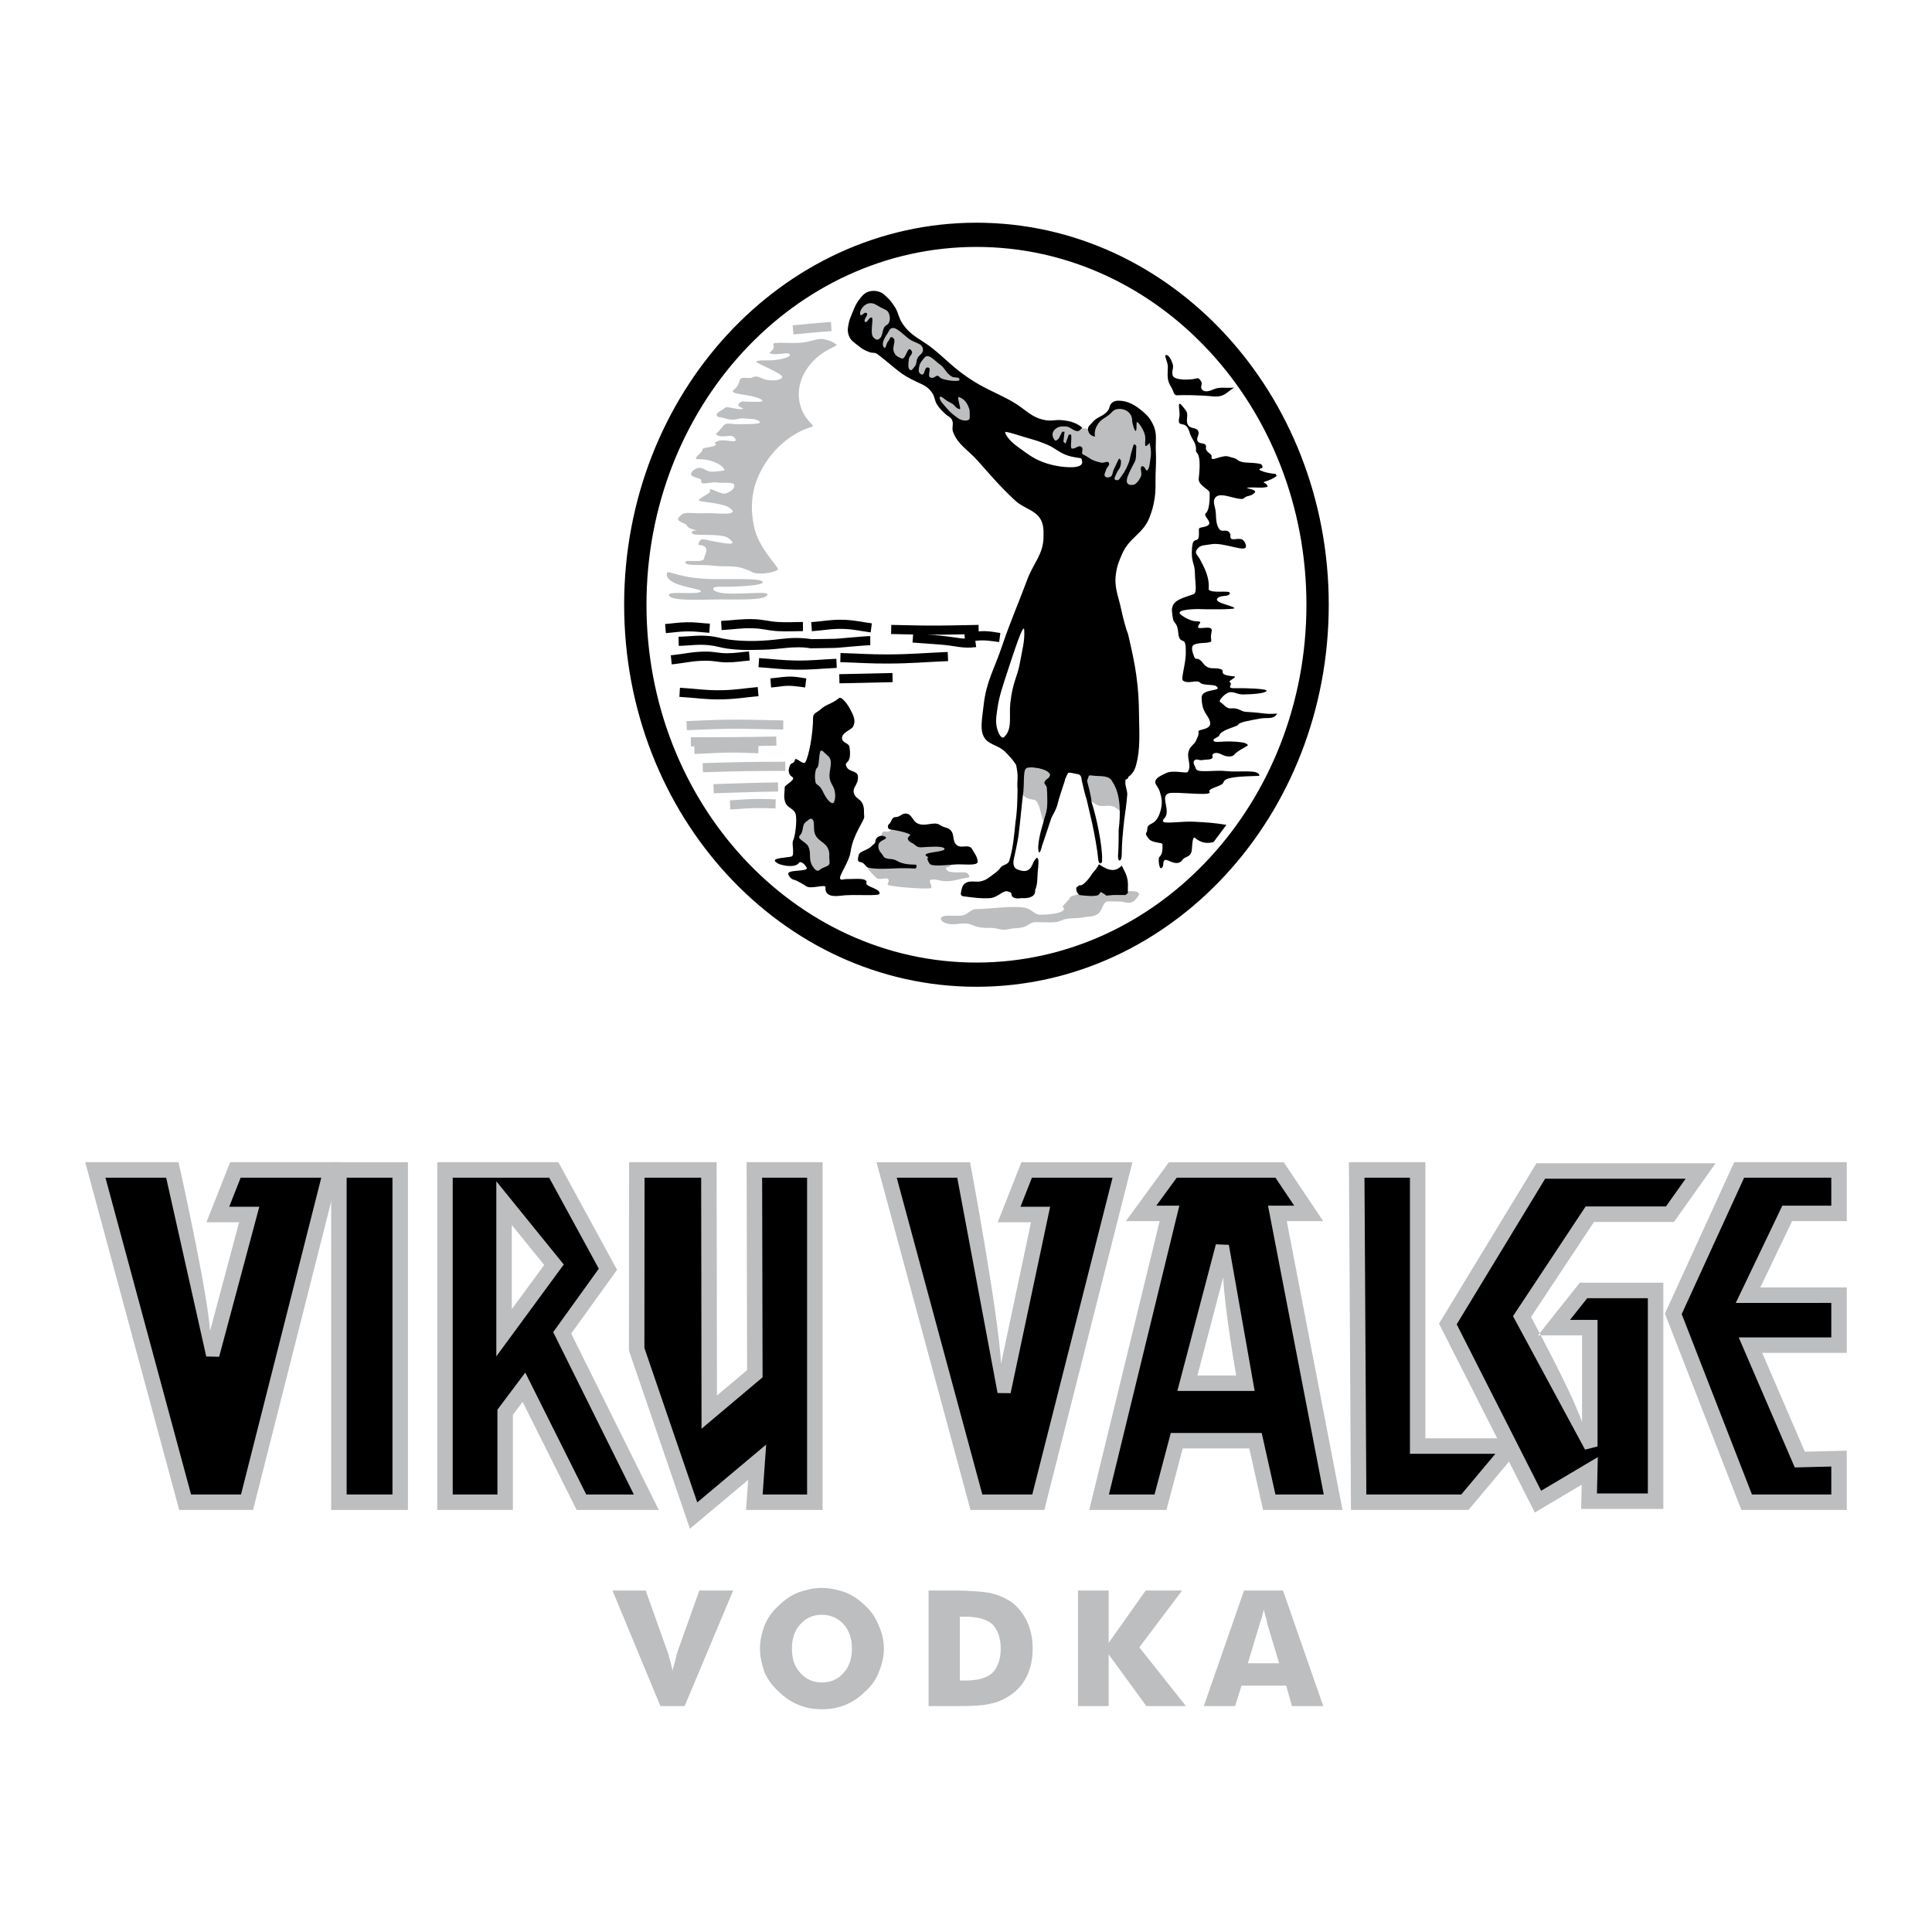 <?xml version="1.0" encoding="utf-8"?>
<!-- Generator: Adobe Illustrator 13.0.0, SVG Export Plug-In . SVG Version: 6.00 Build 14948)  -->
<!DOCTYPE svg PUBLIC "-//W3C//DTD SVG 1.0//EN" "http://www.w3.org/TR/2001/REC-SVG-20010904/DTD/svg10.dtd">
<svg version="1.0" id="Layer_1" xmlns="http://www.w3.org/2000/svg" xmlns:xlink="http://www.w3.org/1999/xlink" x="0px" y="0px"
	 width="192.756px" height="192.756px" viewBox="0 0 192.756 192.756" enable-background="new 0 0 192.756 192.756"
	 xml:space="preserve">
<g>
	<polygon fill-rule="evenodd" clip-rule="evenodd" fill="#FFFFFF" points="0,0 192.756,0 192.756,192.756 0,192.756 0,0 	"/>
	<path fill-rule="evenodd" clip-rule="evenodd" fill="#BCBEC0" d="M65.886,170.216l-4.778-11.531h3.312l2.294,6.435
		c0,0.128,0.063,0.255,0.127,0.51c0.064,0.255,0.191,0.637,0.255,1.083c0.063-0.382,0.191-0.7,0.255-0.955
		c0.064-0.318,0.127-0.51,0.127-0.638l2.294-6.435h3.376l-4.842,11.531H65.886L65.886,170.216z"/>
	<path fill-rule="evenodd" clip-rule="evenodd" fill="#BCBEC0" d="M88.185,164.482c0,0.828-0.191,1.593-0.51,2.356
		c-0.255,0.701-0.701,1.339-1.338,1.912c-0.573,0.573-1.21,1.02-1.975,1.338c-0.765,0.318-1.529,0.446-2.358,0.446
		c-0.828,0-1.593-0.128-2.357-0.446c-0.765-0.318-1.401-0.765-1.976-1.338c-0.636-0.573-1.083-1.211-1.401-1.912
		c-0.255-0.764-0.446-1.528-0.446-2.356s0.191-1.593,0.446-2.294c0.319-0.765,0.765-1.401,1.401-1.975
		c0.574-0.574,1.211-1.02,1.976-1.338c0.764-0.255,1.529-0.446,2.357-0.446c0.829,0,1.593,0.191,2.358,0.446
		c0.764,0.318,1.401,0.764,1.975,1.338c0.637,0.573,1.02,1.21,1.338,1.975C87.994,162.89,88.185,163.654,88.185,164.482
		L88.185,164.482z M82.004,167.858c0.892,0,1.593-0.318,2.167-0.955c0.573-0.638,0.828-1.465,0.828-2.421s-0.255-1.784-0.828-2.421
		c-0.573-0.638-1.338-0.956-2.167-0.956c-0.892,0-1.593,0.318-2.166,0.956c-0.573,0.637-0.828,1.465-0.828,2.421
		c0,1.02,0.255,1.783,0.828,2.421C80.412,167.54,81.113,167.858,82.004,167.858L82.004,167.858z"/>
	<path fill-rule="evenodd" clip-rule="evenodd" fill="#BCBEC0" d="M92.645,170.216v-11.531h2.421c1.784,0,3.059,0.127,3.759,0.255
		c0.765,0.191,1.402,0.445,1.976,0.828c0.765,0.51,1.273,1.211,1.656,1.975c0.382,0.829,0.573,1.721,0.573,2.74
		s-0.191,1.911-0.573,2.739c-0.383,0.765-0.892,1.401-1.656,1.911c-0.573,0.383-1.211,0.701-1.911,0.828
		c-0.701,0.191-1.785,0.255-3.313,0.255h-0.51H92.645L92.645,170.216z M95.766,167.668h0.51c1.274,0,2.166-0.255,2.739-0.765
		c0.51-0.51,0.828-1.338,0.828-2.421s-0.318-1.911-0.828-2.421c-0.573-0.51-1.465-0.765-2.739-0.765h-0.51V167.668L95.766,167.668z"
		/>
	<polygon fill-rule="evenodd" clip-rule="evenodd" fill="#BCBEC0" points="107.553,170.216 107.553,158.685 110.611,158.685 
		110.611,163.909 114.307,158.685 117.938,158.685 113.669,164.354 118.32,170.216 114.37,170.216 110.611,165.056 110.611,170.216 
		107.553,170.216 	"/>
	<path fill-rule="evenodd" clip-rule="evenodd" fill="#BCBEC0" d="M124.5,165.947h3.122l-1.147-3.822
		c-0.063-0.128-0.063-0.319-0.127-0.573c-0.063-0.255-0.191-0.573-0.255-0.956c-0.063,0.255-0.127,0.51-0.191,0.765
		c-0.063,0.255-0.19,0.51-0.254,0.765L124.5,165.947L124.5,165.947z M120.104,170.216l4.014-11.531h3.886l4.015,11.531h-3.122
		l-0.573-2.038h-4.46l-0.638,2.038H120.104L120.104,170.216z"/>
	<path fill-rule="evenodd" clip-rule="evenodd" fill="#BCBEC0" d="M20.954,132.797l2.905-10.853h-3.262l2.364-5.99h11.076
		l-8.79,34.694H17.88l-9.376-34.694h9.309C17.813,115.954,20.729,128.96,20.954,132.797L20.954,132.797z"/>
	<polygon fill-rule="evenodd" clip-rule="evenodd" fill="#BCBEC0" points="33.041,115.954 40.699,115.954 40.699,150.648 
		33.041,150.648 33.041,115.954 	"/>
	<path fill-rule="evenodd" clip-rule="evenodd" fill="#BCBEC0" d="M51.172,150.648h-7.546v-34.694h12.083l5.855,10.736l-4.575,6.36
		l8.739,17.598h-8.195l-5.391-10.783l-0.971,1.295V150.648L51.172,150.648z M54.297,126.208l-3.236-3.993v8.398L54.297,126.208
		L54.297,126.208z"/>
	<polygon fill-rule="evenodd" clip-rule="evenodd" fill="#BCBEC0" points="74.492,115.954 82.067,115.954 82.067,150.648 
		74.433,150.648 74.645,147.646 68.835,152.521 62.748,134.744 62.765,115.954 71.498,115.954 71.531,139.229 74.538,136.698 
		74.492,115.954 	"/>
	<path fill-rule="evenodd" clip-rule="evenodd" fill="#BCBEC0" d="M99.873,136.061l2.992-14.116h-3.322l2.363-5.99h11.076
		l-8.79,34.694h-7.367l-9.376-34.694h9.336C96.785,115.954,99.649,131.247,99.873,136.061L99.873,136.061z"/>
	<polygon fill-rule="evenodd" clip-rule="evenodd" fill="#BCBEC0" points="146.512,150.648 134.786,150.648 134.581,115.954 
		142.215,115.954 142.215,143.501 152.504,143.501 146.512,150.648 	"/>
	<polygon fill-rule="evenodd" clip-rule="evenodd" fill="#BCBEC0" points="173.021,115.954 184.252,115.954 184.252,121.833 
		178.797,121.833 175.627,128.449 184.252,128.449 184.252,134.978 175.818,134.978 180.069,144.838 184.252,144.733 
		184.252,150.648 173.737,150.648 166.108,131.059 173.021,115.954 	"/>
	<path fill-rule="evenodd" clip-rule="evenodd" fill="#BCBEC0" d="M157.842,141.877v-8.648h-4.12h-0.276
		c4.169-5.252,0,0,4.168-5.252h8.338v22.568h-8.202l0.057-2.419l-4.678,2.776l-9.559-18.843l9.72-16h17.875l-4.154,5.853h-7.981
		l-6.278,9.484l0.861,1.622C154.773,135.234,156.981,139.443,157.842,141.877L157.842,141.877z"/>
	<path fill-rule="evenodd" clip-rule="evenodd" fill="#BCBEC0" d="M118,144.511l-1.624,6.138h-7.702l7.024-28.815h-3.373
		l4.298-5.879h11.453l3.94,5.879h-3.635l5.56,28.815h-7.926l-1.372-6.138H118L118,144.511z M122.04,127.438l-2.573,9.792h3.869
		C123.336,137.229,122.181,130.688,122.04,127.438L122.04,127.438z"/>
	<polygon fill-rule="evenodd" clip-rule="evenodd" points="19.062,149.104 24.046,149.104 32.054,117.498 24.011,117.498 
		22.866,120.4 25.87,120.4 21.864,135.364 20.578,135.338 16.578,117.498 10.52,117.498 19.062,149.104 	"/>
	<polygon fill-rule="evenodd" clip-rule="evenodd" points="39.156,117.498 34.585,117.498 34.585,149.104 39.156,149.104 
		39.156,117.498 	"/>
	<path fill-rule="evenodd" clip-rule="evenodd" d="M45.169,149.104h4.459v-8.459l2.778-3.704l6.081,12.163h4.751l-8.046-16.199
		l4.551-6.328l-4.952-9.079h-9.624V149.104L45.169,149.104z M49.518,117.857l6.728,8.304l-6.728,9.162V117.857L49.518,117.857z"/>
	<polygon fill-rule="evenodd" clip-rule="evenodd" points="80.524,117.498 76.039,117.498 76.083,137.415 69.993,142.543 
		69.956,117.498 64.307,117.498 64.292,134.488 69.566,149.894 76.441,144.124 76.089,149.104 80.524,149.104 80.524,117.498 	"/>
	<polygon fill-rule="evenodd" clip-rule="evenodd" points="98.007,149.104 102.991,149.104 110.999,117.498 102.957,117.498 
		101.812,120.4 104.771,120.4 100.828,139 99.528,138.985 95.504,117.498 89.466,117.498 98.007,149.104 	"/>
	<path fill-rule="evenodd" clip-rule="evenodd" d="M115.188,149.104l1.623-6.138h9.068l1.372,6.138h4.82l-5.561-28.815h2.612
		l-1.871-2.791h-9.846l-2.041,2.791h2.298l-7.024,28.815H115.188L115.188,149.104z M117.466,138.772l3.843-14.628l1.294,0.053
		l2.573,14.575H117.466L117.466,138.772z"/>
	<polygon fill-rule="evenodd" clip-rule="evenodd" points="136.32,149.104 145.791,149.104 149.195,145.045 140.671,145.045 
		140.671,117.498 136.134,117.498 136.32,149.104 	"/>
	<polygon fill-rule="evenodd" clip-rule="evenodd" points="182.708,117.498 174.013,117.498 167.784,131.106 174.793,149.104 
		182.708,149.104 182.708,146.316 179.065,146.407 173.473,133.434 182.708,133.434 182.708,129.992 173.177,129.993 
		177.825,120.289 182.708,120.289 182.708,117.498 	"/>
	<polygon fill-rule="evenodd" clip-rule="evenodd" points="166.213,120.368 168.175,117.603 154.157,117.603 145.335,132.127 
		153.758,148.733 159.414,145.376 159.329,149.001 164.407,149.001 164.407,129.52 158.359,129.52 156.641,131.685 159.386,131.685 
		159.386,144.312 158.141,144.628 150.952,131.315 158.199,120.368 166.213,120.368 	"/>
	<path fill-rule="evenodd" clip-rule="evenodd" fill="#FFFFFF" d="M64.19,60.475c0-20.093,15.021-36.382,33.553-36.382
		c18.53,0,33.552,16.289,33.552,36.382c0,20.094-15.021,36.383-33.552,36.383C79.212,96.857,64.19,80.568,64.19,60.475L64.19,60.475
		z"/>
	<path fill-rule="evenodd" clip-rule="evenodd" fill="#BCBEC0" d="M93.909,91.791c-0.098-0.246,0.048-0.341,0.305-0.4
		c0.454-0.105,1.617,0.086,2.071-0.14c0.331-0.165,0.67-0.581,1.223-0.559c0.908,0.035,3.738-0.403,4.892-0.089
		c0.594,0.162,0.816,0.674,1.433,0.664c2.025-0.035,2.62-0.489,2.201-0.769c-0.129-0.085,0.688-0.712,0.733-0.978
		c0.035-0.21,2.04-0.423,1.195-0.768c-0.265-0.108,1.245-1.019,1.704-0.7c0.399,0.277,0.154,0.821,0.533,1.125
		c0.394,0.315,0.273-0.183,0.801-0.179c1.502,0.009,1.671-0.177,2.37-0.038c0.162,0.033,0.347,0.218,0.244,0.35
		c-0.244,0.314-0.343,0.569-0.708,0.708c-0.418,0.159-0.697-0.057-1.144-0.07c-0.467-0.013-0.489-0.009-1.197-0.019
		c-0.595-0.007-0.52,0.951-1.083,1.286c-0.477,0.284-0.845,0.197-1.389,0.305c-0.892,0.177-1.477-0.031-2.306,0.356
		c-0.489,0.229-1.491,0.126-2.445,0.124c-0.587-0.001-0.681,0.353-1.249,0.499c-0.56,0.145-0.951,0.071-1.511,0.217
		c-0.662,0.172-1.064-0.157-1.747-0.14c-2.167,0.054-1.468-0.646-3.389-0.385C94.546,92.314,93.979,91.966,93.909,91.791
		L93.909,91.791z"/>
	<path fill-rule="evenodd" clip-rule="evenodd" fill="#BCBEC0" d="M101.771,76.523c0,0.629-0.195,1.24,0,1.992
		c0.09,0.348,0.106,0.588,0.349,0.854c0.293,0.322,0.692,0.375,1.033,0.422c0.768,0.105,0.717,2.857,1.248,2.061
		c0.559-0.838,0.594-1.213,0.794-2.045c0.281-1.168-0.729-2.324,0.209-3.075c0.746-0.596,1.659-0.608,2.446-0.07
		c0.254,0.174,0.518,0.253,0.559,0.56c0.07,0.523-0.287,1.34,0.07,2.061c0.239,0.483,0.461,0.771,0.943,1.013
		c0.55,0.276,0.975-0.01,1.572,0.14c0.521,0.131,1.179,1.09,1.257,0.559c0.141-0.943,0.021-1.79-0.559-2.69
		c-0.563-0.875-0.559-1.222-2.131-1.607c-1.531-0.375-2.337-1.003-3.913-1.013C104.101,75.675,101.771,74.976,101.771,76.523
		L101.771,76.523z"/>
	<path fill-rule="evenodd" clip-rule="evenodd" fill="#BCBEC0" d="M104.775,42.6c0.452-0.455,0.966-0.348,1.606-0.35
		c0.693-0.002,1.021,0.426,1.712,0.48c0.272,0.021,0.438,0.103,0.699,0.025c0.474-0.139,0.43-0.698,0.873-0.915
		c0.804-0.394,1.066-0.937,1.381-1.163c0.455-0.326,0.785-0.16,1.274-0.069c0.811,0.149,1.224,0.551,1.747,1.188
		c0.543,0.66,0.645,1.194,0.838,2.026c0.204,0.877,0.217,1.413,0.105,2.306c-0.086,0.686-0.071,1.138-0.454,1.712
		c-0.548,0.821-0.909,1.747-4.053,0.698c-0.201-0.067-0.876-1.533-1.188-1.886c-0.396-0.448-1.647-1.667-2.235-1.772
		c-0.979-0.174-2.341-0.559-2.69-1.153C104.17,43.352,104.447,42.929,104.775,42.6L104.775,42.6z"/>
	<path fill-rule="evenodd" clip-rule="evenodd" d="M83.708,69.65c0.245-0.194,0.834,0.57,1.118,1.118
		c0.316,0.61,0.605,1.133,0.279,1.738c-0.174,0.324-1.225,0.608-1.083,1.232c0.095,0.414,0.671,0.384,0.733,0.804
		c0.279,1.887-0.638,1.293-0.279,1.991c0.256,0.5,1.075,0.349,1.118,0.908c0.07,0.909-0.611,1.087-0.384,1.748
		c0.163,0.475,0.627,0.522,0.838,0.978c0.219,0.474,0.123,0.808,0.175,1.328c0.035,0.35-1.119,1.747-1.363,3.494
		c-0.146,1.05-1.257,2.48-1.022,2.709c0.153,0.148,0.346,0.001,0.568,0.006c0.812,0.02,1.957-0.165,2.062,0.289
		c-0.314,0.489,1.328,0.594,1.292,1.153c0.035,0.314-2.49,0.036-3.843,0.216c-1.188,0.159-1.618-0.184-1.553-0.839
		c0.035-0.356-1.46,0.219-1.915-0.095c-0.277-0.191-0.934-0.575-1.178-0.636c-0.33-0.082-0.442-0.224-0.594-0.479
		c-0.389-0.655,2.045-0.264,1.801-0.753c-0.135-0.27-0.579-0.74-0.788-0.454c-0.279,0.385-1.063,0.348-1.712,0.175
		c-0.25-0.066-0.397-0.128-0.594-0.295c-0.482-0.411,1.276-0.417,1.588-0.536c0.35-0.132-0.016-1.265,0.159-1.603
		c0.206-0.398,0.419-2.055,0.245-2.642c-0.166-0.556-0.784-0.562-1.004-1.099c-0.235-0.571-0.08-0.964-0.08-1.582
		c0-0.184,1.153-0.75,0.769-0.995c-0.594-0.377-0.314-0.997-0.235-1.197c0.101-0.255,0.41-0.114,0.48-0.515
		c0.064-0.37,0.814,0.546,1.029,0.238c0.342-0.492,0.787-2.807,0.787-4.484c0-0.424,0.429-0.508,0.743-0.794
		C82.488,70.21,82.87,70.314,83.708,69.65L83.708,69.65z"/>
	<path fill-rule="evenodd" clip-rule="evenodd" fill="#BCBEC0" d="M81.821,75.021c0.101-0.377,0.472,0.143,0.715,0.331
		c0.788,0.608-0.008,1.587,0.298,2.534c0.141,0.436,0.385,0.63,0.454,1.083c0.06,0.392,0.079,0.629-0.061,1.014
		c-0.156,0.428-0.673-0.14-0.987-0.734c-0.277-0.523-0.293-0.701-0.785-1.029c-0.209-0.14-0.193-1.452,0.061-1.607
		C81.731,76.48,81.682,75.545,81.821,75.021L81.821,75.021z"/>
	<path fill-rule="evenodd" clip-rule="evenodd" fill="#BCBEC0" d="M80.43,81.982c0.212-0.148,0.419-0.414,0.615-0.246
		c0.287,0.246,0.056,0.93,0.268,1.475c0.288,0.739,1.057,0.793,1.331,1.538c0.168,0.459,0.041,0.47,0.123,1.249
		c0.053,0.509-0.574,0.41-1.024,0.819c-0.218,0.197-0.5-0.121-0.656-0.369c-0.491-0.779-0.088-1.292-0.451-2.008
		c-0.242-0.479-1.199-0.727-0.819-1.106C80.225,82.925,79.956,82.315,80.43,81.982L80.43,81.982z"/>
	<path fill-rule="evenodd" clip-rule="evenodd" fill="#BCBEC0" d="M83.454,34.39c0.174,0.14-1.236,0.436-2.427,1.744
		c-1.163,1.276-1.521,2.762-1.242,4.062c0.396,1.842,1.712,2.264,1.188,2.404c-1.388,0.37-3.15,1.51-4.367,3.249
		c-1.517,2.167-1.87,4.253-1.388,6.638c0.479,2.375,2.653,4.168,2.366,4.367c-0.454,0.314-1.956,0.515-2.515,0.235
		c-1.726-0.863-2.399-0.459-3.948-0.654c-1.053-0.133-2.537,0.035-2.711-0.244c-0.34-0.545,1.96,0.158,1.854-0.594
		c-0.018-0.128,0.743-1.16-0.55-1.23c-0.147-0.008,0.144-0.529,0.289-0.552c0.298-0.046,0.803,0.137,1.327,0.222
		c0.706,0.115,2.184,0.44,1.626-0.098c-0.176-0.17-0.28-0.279-0.508-0.368c-0.804-0.314-2.963-0.14-3.277-0.279
		c-0.166-0.074-0.356-0.349,0.343-0.375c0.206-0.007-0.823-0.035-1.032-0.559c-0.045-0.115-0.988-0.333-0.813-0.647
		c0.084-0.151,0.183-0.212,0.298-0.34c0.314-0.349,1.283-0.12,2.106-0.165c1.17-0.064,2.725,0.2,3.004-0.114
		c0.118-0.133-0.119-0.259-0.245-0.384c-0.559-0.559-3.185-0.6-3.119-0.804c0.08-0.245,1.19-0.691,1.127-0.89
		c-0.199-0.627,1.087,0.473,1.677,0.182c0.374-0.185,0.752-0.383,0.752-0.759c0-0.419-1.096-0.198-1.8-0.305
		c-0.583-0.089-1.654,0.387-1.502-0.184c0.079-0.298-1.297-0.288-0.978-0.803c0.143-0.232,0.306-0.318,0.559-0.419
		c0.533-0.213,0.859,0.317,1.433,0.333c0.507,0.015,1.295-0.13,1.295-0.13c-0.022-0.454-1.03-0.893-1.54-1.006
		c-0.943-0.209-1.393-0.014-1.309-0.219c0.139-0.34,0.736-0.634,0.645-0.855c-0.105-0.253,1.782-0.219,1.257-0.647
		c-0.095-0.078,0.123-0.102,0.209-0.156c0.607-0.377,2.171,0.328,1.811-0.288c-0.292-0.498-0.867-0.14-1.461-0.236
		c-0.192-0.031-0.55-0.125-0.419-0.27c0.174-0.193,0.378-0.333,0.654-0.736c0.114-0.167,0.274-0.203,0.447-0.261
		c0.559,0.027,0.777,0.09,1.274,0.07c0.733-0.031,2.446,0.044,1.852-0.333c-0.401-0.255-0.828-0.172-1.363-0.242
		c-0.838-0.109-0.873,0.365-2.166-0.054c-0.254-0.083-0.694-0.042-0.664-0.314c0.035-0.314,0.611-0.448,0.811-0.68
		c0.209-0.245,1.065,0.191,1.74,0.105c0.432-0.055-0.718-0.184-0.314-0.568c0.112-0.106,0.195-0.187,0.35-0.185
		c0.629,0.01,2.434,0.165,1.87-0.193c-0.962-0.61-3.511-0.429-2.674-1.039c0.384-0.279,0.473-0.775,0.531-0.924
		c0.155-0.4,0.937-0.061,1.216-0.226c0.557-0.329,0.963,0.193,1.607,0.251c0.377,0.035,0.985,0.104,1.372-0.219
		c0.419-0.35-2.768-1.502-2.56-1.633c0.279-0.175,0.936-0.1,1.537-0.121c0.467-0.017,1.817-0.236,1.81-0.534
		c-0.009-0.419-1.321,0.13-2.02-0.184c-0.137-0.062,0.61-0.261,0.366-0.889c-0.104-0.269,1.741-0.046,2.849-0.156
		c0.884-0.088,1.677-0.492,2.255-0.333C82.746,33.985,82.988,34.016,83.454,34.39L83.454,34.39z"/>
	<path fill-rule="evenodd" clip-rule="evenodd" d="M66.358,62.26c0.843-0.069,1.315-0.162,2.161-0.176
		c0.901-0.016,1.407,0.085,2.307,0.14l-0.056,0.91c-0.872-0.054-1.362-0.153-2.235-0.139c-0.822,0.014-1.282,0.106-2.102,0.173
		L66.358,62.26L66.358,62.26z"/>
	<path fill-rule="evenodd" clip-rule="evenodd" d="M71.946,61.951c1.283-0.069,2.005-0.22,3.29-0.175
		c0.937,0.034,1.451,0.226,2.386,0.28c0.969,0.057,1.518,0,2.489,0v0.912c-0.991,0-1.552,0.056-2.542-0.001
		c-0.928-0.054-1.438-0.246-2.366-0.279c-1.252-0.045-1.957,0.107-3.208,0.174L71.946,61.951L71.946,61.951z"/>
	<path fill-rule="evenodd" clip-rule="evenodd" d="M66.927,65.379c1.409-0.145,2.197-0.382,3.614-0.368
		c0.764,0.007,1.188,0.162,1.952,0.163c0.874,0,1.363-0.11,2.234-0.18l0.072,0.908c-0.899,0.072-1.405,0.184-2.307,0.183
		c-0.767,0-1.193-0.155-1.961-0.163c-1.377-0.014-2.142,0.223-3.512,0.363L66.927,65.379L66.927,65.379z"/>
	<path fill-rule="evenodd" clip-rule="evenodd" d="M75.737,65.657c1.435,0.095,2.241,0.225,3.679,0.244
		c1.572,0.02,2.457-0.106,4.028-0.174l0.039,0.911c-1.59,0.068-2.486,0.195-4.078,0.175c-1.457-0.019-2.274-0.149-3.728-0.246
		L75.737,65.657L75.737,65.657z"/>
	<path fill-rule="evenodd" clip-rule="evenodd" d="M67.837,68.617c1.662,0.095,2.597,0.285,4.26,0.244
		c1.37-0.033,2.134-0.191,3.499-0.312l0.081,0.908c-1.387,0.124-2.166,0.283-3.558,0.316c-1.692,0.041-2.644-0.149-4.334-0.246
		L67.837,68.617L67.837,68.617z"/>
	<polygon fill-rule="evenodd" clip-rule="evenodd" points="83.732,67.264 89.041,67.146 89.061,68.058 83.753,68.175 83.732,67.264 
			"/>
	<path fill-rule="evenodd" clip-rule="evenodd" d="M83.861,65.151c1.86,0.055,2.909,0.148,4.771,0.14
		c2.312-0.011,3.613-0.149,5.923-0.244l0.038,0.911c-2.323,0.096-3.631,0.234-5.956,0.245c-1.874,0.009-2.929-0.085-4.802-0.14
		L83.861,65.151L83.861,65.151z"/>
	<path fill-rule="evenodd" clip-rule="evenodd" d="M88.921,62.345c1.578,0.027,2.468,0.067,4.045,0.069
		c1.82,0.003,2.846-0.042,4.665-0.069l0.014,0.911c-1.825,0.027-2.854,0.073-4.68,0.07c-1.583-0.003-2.477-0.043-4.06-0.07
		L88.921,62.345L88.921,62.345z"/>
	<path fill-rule="evenodd" clip-rule="evenodd" d="M80.936,62.067c1.293-0.09,2.021-0.276,3.317-0.227
		c1.073,0.042,1.666,0.213,2.731,0.351l-0.117,0.903c-1.034-0.133-1.608-0.303-2.649-0.344c-1.257-0.047-1.963,0.139-3.219,0.226
		L80.936,62.067L80.936,62.067z"/>
	<path fill-rule="evenodd" clip-rule="evenodd" d="M76.86,67.684c0.75-0.061,1.467-0.213,2.225-0.175
		c0.536,0.027,0.833,0.108,1.364,0.178l-0.119,0.904c-0.827-0.109-1.455-0.231-2.296-0.128c-0.336,0.042-0.671,0.096-1.102,0.131
		L76.86,67.684L76.86,67.684z"/>
	<path fill-rule="evenodd" clip-rule="evenodd" fill="#BCBEC0" d="M68.494,71.945c1.557-0.054,2.435-0.117,3.992-0.14
		c2.208-0.032,3.455,0.042,5.664,0.07l-0.011,0.911c-2.199-0.027-3.44-0.102-5.639-0.07c-1.551,0.022-2.424,0.085-3.974,0.14
		L68.494,71.945L68.494,71.945z"/>
	<path fill-rule="evenodd" clip-rule="evenodd" fill="#BCBEC0" d="M68.932,73.552c2.843,0.014,5.671-0.014,8.514-0.07l0.018,0.911
		c-2.85,0.056-5.686,0.084-8.536,0.07L68.932,73.552L68.932,73.552z"/>
	<path fill-rule="evenodd" clip-rule="evenodd" fill="#BCBEC0" d="M69.263,74.312c1.561-0.055,2.44-0.147,4.001-0.14
		c0.941,0.004,1.472,0.042,2.414,0.07l-0.026,0.912c-0.933-0.027-1.458-0.066-2.392-0.07c-1.547-0.006-2.418,0.085-3.965,0.14
		L69.263,74.312L69.263,74.312z"/>
	<path fill-rule="evenodd" clip-rule="evenodd" fill="#BCBEC0" d="M70.102,76.138c2.757-0.097,5.486-0.14,8.245-0.14v0.912
		c-2.748,0-5.466,0.043-8.213,0.139L70.102,76.138L70.102,76.138z"/>
	<path fill-rule="evenodd" clip-rule="evenodd" fill="#BCBEC0" d="M71.184,78.234c2.148-0.075,4.29-0.144,6.438-0.175l0.013,0.912
		c-2.143,0.03-4.278,0.099-6.419,0.174L71.184,78.234L71.184,78.234z"/>
	<path fill-rule="evenodd" clip-rule="evenodd" fill="#BCBEC0" d="M72.82,79.851c1.141-0.055,1.783-0.148,2.925-0.14
		c0.643,0.004,1.005,0.021,1.648,0.035l-0.02,0.911c-0.637-0.013-0.997-0.03-1.635-0.035c-1.122-0.008-1.754,0.085-2.875,0.139
		L72.82,79.851L72.82,79.851z"/>
	<path fill-rule="evenodd" clip-rule="evenodd" fill="#BCBEC0" d="M92.652,82.917c-0.478-0.209-0.799-0.205-1.258-0.454
		c-0.453-0.245-0.538-0.729-1.048-0.804c-0.444-0.065-0.77-0.005-1.118,0.28c-0.327,0.267-0.118,0.736-0.464,0.978
		c-0.248,0.174-0.632-0.11-0.75,0.201c-0.149,0.394-0.231,0.513-0.359,0.848c-0.157,0.412-0.437,0.608-0.419,1.048
		c0.029,0.714,0.808,0.797,1.433,1.144c0.929,0.515-2.121-0.102-2.232,0.053c-0.175,0.244,0.904,1.319,1.044,1.405
		c0.403,0.248,1.16-0.228,1.188,0.245c0.01,0.169-0.198,0.374-0.07,0.429c0.489,0.209,3.948,0.454,4.262,0.314
		c0.266-0.118-0.286-0.698-0.019-0.813c0.384-0.165,0.926,0.13,1.521,0.124c0.912-0.011,1.258-0.21,2.306-0.384
		c0.14-0.023-0.062-0.356-0.184-0.429c-0.296-0.175-1.214,0.044-1.843-0.166c-0.162-0.054-0.376-0.347-0.209-0.384
		c0.629-0.14,0.478-0.455,0.848-0.48c0.524-0.035,0.93-0.893,0.515-1.057C93.944,84.28,94.001,83.51,92.652,82.917L92.652,82.917z"
		/>
	<path fill-rule="evenodd" clip-rule="evenodd" fill="#BCBEC0" d="M66.537,57.196c0.074-0.421,1.08,0.535,4.653,0.582
		c1.919,0.025,4.817-0.117,4.919,0.291c0.093,0.371-2.877,0.51-4.362,0.464c-0.22-0.007-0.729,0.061-0.557,0.3
		c0.603,0.835,5.476,0.009,5.383,0.473c-0.127,0.637-2.962,0.489-4.872,0.501c-1.941,0.013-5.011,0.196-4.953-0.477
		c0.034-0.393,3.003,0.071,3.189-0.346C70.063,58.699,66.305,58.507,66.537,57.196L66.537,57.196z"/>
	<path fill-rule="evenodd" clip-rule="evenodd" d="M67.698,63.525c1.234-0.024,1.938-0.186,3.165-0.058
		c0.723,0.075,1.11,0.245,1.831,0.342c1.719,0.23,3.494,0.16,5.21-0.059c0.993-0.126,2.056-0.15,3.048,0.02
		c0.654-0.001,1.698-0.035,2.197-0.035c0.568,0,2.953-0.27,3.678-0.27v0.912c-0.726,0-3.11,0.27-3.678,0.27
		c-0.509,0-1.584,0.035-2.235,0.035h-0.04c-1.599-0.283-3.083,0.111-4.668,0.14c-1.417,0.025-2.228,0.079-3.632-0.109
		c-0.709-0.095-1.091-0.265-1.803-0.338c-1.185-0.123-1.862,0.04-3.054,0.063L67.698,63.525L67.698,63.525z"/>
	<path fill-rule="evenodd" clip-rule="evenodd" d="M117.632,40.373c0.026-0.337,0.457,0.291,0.663,0.559
		c0.371,0.479-0.09,1.048,0.28,1.528c0.27,0.349,0.807,0.162,0.979,0.568c0.148,0.352-0.235,0.633-0.07,0.978
		c0.163,0.342,0.769,0.117,0.839,0.489c0.023,0.127-0.04,0.208,0,0.331c0.115,0.352,0.613,0.474,0.559,0.718
		c-0.151,0.682,1.058-0.279,1.791,0.035c0.142,0.061,0.51,0.083,0.755,0.279c0.544,0.435,1.209,0.21,2.292,0.419
		c0.216,0.042,0.347,0.403,0.13,0.445c-0.733,0.14,0.643,0.509,1.426,0.568l0.096,0.2c-0.839,0.629-1.633,0.534-1.144,0.733
		c0.144,0.06,0.325,0.321,0.175,0.359c-0.56,0.14-1.089,0.017-1.782,0.061c-0.82,0.052,0.951,0.145,0.543,0.534
		c-0.402,0.384-0.804,0.245-1.048,0.524c-0.245,0.279-1.496-0.254-2.194-0.289c-0.408-0.021-0.678,0.117-0.785,0.455
		c-0.114,0.358,0.151,0.74,0.173,1.466c0.016,0.491,0.056,1.182,0.403,1.53c0.244,0.245,0.792-0.162,1.021,0.402
		c0.068,0.167-0.038,0.316,0.077,0.454c0.203,0.245,0.922-0.16,1.251,0.21c0.149,0.168,0.215,0.3,0.244,0.524
		c0.104,0.804-2.203-0.428-3.563-0.14c-0.506,0.107-0.927,0.022-1.258,0.419c-0.41,0.492,0.028,0.604,0.295,1.19
		c0.175,0.384,0.944,1.536,0.805,2.898c0.314,0.419,2.149,0.034,2.114,0.349c-0.05,0.453-0.912,0.13-1.248,0.541
		c-0.358,0.438,1.501,0.684,1.711,0.963c0.115,0.154-3.101,0.122-3.292,0.104c-0.385-0.035-2.621,0-2.106,0.498
		c0.147,0.143,0.526,0.407,0.918,0.55c0.383,0.139,0.243,0.126,0.871,0.175c0.457,0.035-0.032,0.287-0.023,0.56
		c0.01,0.321,1.458-0.255,1.363,0.376c-0.063,0.417-0.114,0.531-0.045,0.95c0.063,0.381-1.117,0.14-1.721,0.436
		c-0.371,0.182-0.135,0.791,0.009,1.182c0.147,0.4,0.259,0.085,0.595,0.348c0.288,0.226,0.349,0.477,0.663,0.664
		c0.477,0.282,0.876,0.062,1.397,0.245c0.567,0.198-0.489,0.55,1.36,0.725c0.327,0.031-0.617,0.454-0.479,0.55
		c0.463,0.321-0.566,0.664,0.727,0.628c0.771-0.021,3.023,0.044,2.963,0.254c-0.078,0.269-1.434,0.358-2.369,0.369
		c-0.615,0.006-1.036-0.426-1.572-0.124c-0.38,0.214-0.873,0.769-0.698,0.874c0.407,0.245,0.609,0.677,1.083,0.638
		c0.838-0.07,0.923,0.317,1.537,0.35c1.816,0.095,1.877,0.271,3.072,0.165c-0.314,0.629-1.005,0.375-1.675,0.499
		c-1.107,0.204-2.082,0.36-2.201,0.61c-0.104,0.219-1.715,0.481-1.906,1.097c-0.042,0.135-0.6,0.31-0.576,0.449
		c0.07,0.41,1.05-0.07,2.972,0.245c0.201,0.033,0.589,0.201,0.42,0.314c-0.42,0.279-0.983,0.505-1.328,0.908
		c-0.21,0.245-0.804,0.199-1.223-0.028c-0.595-0.321-1.014-0.111-0.935,0.168c0.116,0.409-0.604,0.298-1.022,0.384
		c-0.3,0.061-0.585-0.191-0.784,0.042c-0.212,0.247,0.086,0.54,0.155,0.819c0.115,0.461,1.858,0.104,3.04,0.238
		c1.287,0.146,3.321-0.226,3.289,0.473c-1.962,0.061-3.446,0.109-3.568,0.629c-0.105,0.445-1.643,0.584-1.397,0.979
		c0.286,0.461-3.405-0.07-4.06,0.13c-0.835,0.255,0.019,1.41-0.282,2.236c-0.09,0.246-0.482,0.475-0.235,0.628
		c0.279,0.175,1.855-0.086,3.039-0.025c1.259,0.064,1.974,0.107,3.217,0.314l-1.273,1.711c-0.723,0.196-1.298,0.06-1.873-0.419
		c-0.271-0.225-0.266,1.052-0.314,1.293c-0.14,0.689-0.657,0.539-0.899,0.882c-0.559,0.794-1.467-0.063-1.746,0.033
		c-0.332,0.113-0.049,0.638-0.385,0.812c-0.219,0.115-0.314-0.819-0.235-1.029c0.094-0.248,0.4-0.175,0.348-1.353
		c-0.009-0.185-1-0.116-1.335-0.508c-0.568-0.664-0.181-0.562-0.185-0.934c-0.009-0.858,0.804-0.209,1.293-1.782
		c0.243-0.781,0.195-1.322-0.069-2.096c-0.118-0.343-0.403-0.62-0.42-0.829c-0.036-0.466,0.543-0.667,1.014-0.918
		c0.775-0.412,2.105,0.08,2.245-0.165c0.414-0.725-0.23-1.426,0.131-2.211c0.19-0.416,0.524-0.52,0.698-0.943
		c0.132-0.321,0.279-0.521,0.219-0.864c-0.044-0.254,1.388-0.121,1.144-0.995c-0.207-0.739-0.803-0.866-0.829-2.38
		c-0.016-0.967,2.227-0.582,1.458-1.141c-0.282-0.206-1.341-0.053-1.606-0.349c-0.314-0.35-1.165,0.181-1.713-0.21
		c-0.244-0.175,0.312-1.721,0.279-2.83c-0.01-0.348,0.026-0.555-0.069-0.889c-0.134-0.47-0.594,0.006-0.68-1.051
		c-0.091-1.116-0.474-0.872-0.543-1.484c-0.057-0.501-0.19-0.841,0.035-1.292c0.279-0.56,1.139-0.751,2.052-1.081
		c0.368-0.133,0.121-1.3,0.114-2.133c-0.009-1.001-0.419-1.013-0.279-2.551c0.091-0.997,0.481-0.503,0.629-0.908
		c0.135-0.371-0.035-0.908,0.113-1.004c0.146-0.094,0.979-0.098,0.979-0.499c0-0.349-0.651-0.759-0.323-1.013
		c0.314-0.245,0.384-1.363,0.35-2.027c-0.018-0.312-1.161-0.712-1.084-1.397c0.315-2.795-0.314-2.445-0.279-2.795
		c0.078-0.777-0.436-1.107-0.619-1.766c-0.419-1.502-1.303-0.261-1.039-1.588C117.743,41.128,117.597,40.827,117.632,40.373
		L117.632,40.373z"/>
	<path fill-rule="evenodd" clip-rule="evenodd" fill="#FFFFFF" d="M129.306,61.396c-0.431,0.315-1.319-0.271-1.365,0.271
		c-0.02,0.241,0.008,0.428,0.185,0.594c0.207,0.195,0.812-0.052,0.699,0.209c-0.141,0.324-0.313,0.273-0.385,0.513
		c-0.149,0.504,0.675,0.929,0.578,1.218c-0.098,0.289-0.695,0.379-0.509,0.62c0.408,0.524-0.034,1.048,0.185,1.155
		c0.161,0.079,0.349-0.038,0.454-0.387c0.196-0.653,0.209-1.06,0.272-1.747c0.055-0.583-0.133-0.664,0.042-1.502
		C129.541,61.959,129.619,61.167,129.306,61.396L129.306,61.396z"/>
	<path fill-rule="evenodd" clip-rule="evenodd" d="M88.669,82.253c0.046-0.036,0.083-0.076,0.116-0.12
		c0.189-0.256,0.195-0.614,0.583-0.614c0.431,0,0.62-0.395,1.048-0.349c0.576,0.06,0.599,0.721,1.118,0.978
		c0.784,0.388,1.642-0.245,2.236,0.158c0.501,0.34,0.719,0.194,1.048,0.505c0.459,0.435,0.151,1.08,0.629,1.493
		c0.475,0.411,1.223-0.166,1.553,0.429c0.254,0.456,0.505,0.724,0.543,1.223c0.035,0.454-1.293,0.25-2.131,0.286
		c-1.05,0.046-2.516,0.273-2.69-0.111c-0.454-0.699,0.07-0.541-0.175-0.646c-1.013-0.523,2.093-0.415,1.645-0.863
		c-0.245-0.245-1.609-0.124-2.204-0.089c-0.254,0.016-0.435-0.009-0.628-0.175c-0.407-0.349-0.543-0.254-0.753-0.568
		c-0.088-0.133,0.02-0.331,0.159-0.41c0.384-0.219-1.642-0.604-1.991-0.638C88.58,82.723,88.515,82.373,88.669,82.253L88.669,82.253
		z"/>
	<path fill-rule="evenodd" clip-rule="evenodd" d="M87.341,83.93c-0.021,0.293-0.21,0.288-0.358,0.461
		c-0.412,0.478-1.213,0.482-1.318,0.937c-0.06,0.255-0.153,0.618,0.105,0.664c0.594,0.104,0.516,0.515,0.943,0.594
		c1.328,0.245,2.69-0.07,4.577,0.07c0.152,0.011,0.222-0.381,0.07-0.384c-1.922-0.035-1.632-0.492-2.446-0.56
		c-0.839-0.07-0.669-0.205-0.943-0.524c-0.253-0.294-0.4-0.565-0.314-0.943c0.104-0.458,1.049-0.528,0.646-0.771
		C87.953,83.265,87.376,83.441,87.341,83.93L87.341,83.93z"/>
	<path fill-rule="evenodd" clip-rule="evenodd" d="M96.214,63.152c0.751-0.061,1.468-0.218,2.228-0.176
		c0.535,0.03,0.831,0.108,1.362,0.178l-0.119,0.904c-0.809-0.106-1.475-0.232-2.295-0.13c-0.336,0.042-0.672,0.098-1.102,0.133
		L96.214,63.152L96.214,63.152z"/>
	<path fill-rule="evenodd" clip-rule="evenodd" d="M116.32,35.421c0.278-0.046,0.518,0.448,0.664,0.838
		c0.165,0.44-0.124,0.756,0.017,1.204c0.158,0.508,1.765,0.473,2.429,0.279c0.17-0.049,0.312,0.155,0.419,0.333
		c0.147,0.242-0.112,0.483,0.035,0.725c0.249,0.407,0.804,0.219,1.223,0.035c0.614-0.27,1.24-0.081,2.029-0.166
		c-0.786,0.467-0.956,0.993-2.176,0.874c-1.327-0.13-2.963-0.14-3.521-0.105c-0.34,0.021-0.35-0.406-0.524-0.699
		c-0.433-0.727-0.454-0.908-0.4-2.131C116.534,36.14,116.111,35.456,116.32,35.421L116.32,35.421z"/>
	<path fill-rule="evenodd" clip-rule="evenodd" d="M64.499,60.335c0-19.716,14.739-35.699,32.922-35.699
		c18.182,0,32.922,15.983,32.922,35.699c0,19.717-14.74,35.7-32.922,35.7C79.238,96.035,64.499,80.052,64.499,60.335L64.499,60.335z
		 M62.271,60.335c0-21.05,15.737-38.115,35.15-38.115c19.412,0,35.149,17.064,35.149,38.115c0,21.051-15.737,38.116-35.149,38.116
		C78.008,98.451,62.271,81.386,62.271,60.335L62.271,60.335z"/>
	<path fill-rule="evenodd" clip-rule="evenodd" fill="#BCBEC0" d="M79.081,32.458c1.278-0.111,2.542-0.248,3.824-0.333l0.06,0.91
		c-1.276,0.084-2.533,0.221-3.805,0.332L79.081,32.458L79.081,32.458z"/>
	<path fill-rule="evenodd" clip-rule="evenodd" d="M111.378,40.834c-0.351,0.082-0.447,0.341-0.733,0.559
		c-0.454,0.346-0.819,0.457-1.118,0.943c-0.147,0.239-0.231,0.387-0.279,0.664c-0.037,0.215-0.037,0.344,0,0.559
		c-0.403-0.041-0.712-0.364-0.699-0.769c0.01-0.295,0.238-0.396,0.42-0.629c0.489-0.628,1.168-0.594,1.606-1.258
		c0.158-0.239,0.11-0.463,0.314-0.664c0.235-0.231,0.475-0.274,0.804-0.261c0.839,0.035,1.498,0.397,2.236,1.004
		c0.537,0.442,0.82,0.76,1.117,1.388c0.441,0.928,0.22,1.595,0.271,2.62c0.047,0.925,0.001,1.45-0.025,2.376
		c-0.026,0.941,0.045,1.481-0.104,2.411c-0.117,0.725-0.231,1.13-0.489,1.817c-0.624,1.658-2.014,2.011-2.726,3.633
		c-0.333,0.759-0.525,1.206-0.638,2.026c-0.191,1.393,0.245,2.188,0.533,3.564c0.16,0.762,0.331,1.386,0.507,1.979
		c0.057,0.193,0.139,0.324,0.192,0.555c0.306,1.325,0.621,2.687,0.804,4.034c0.204,1.516,0.247,2.384,0.27,3.913
		c0.028,1.948,0.131,3.468-0.279,4.987c-0.101,0.372-0.19,0.612-0.445,0.917c-0.117,0.141-0.206,0.2-0.349,0.314
		c0.035,0.448-1.309,0.346-1.572,0.124c-0.132-0.111-0.223-0.159-0.385-0.219c-0.438-0.163-0.721-0.146-1.188-0.149
		c-0.302-0.002-0.473,0.02-0.77,0.07c-0.105,0.411-0.454,1.188-0.488,0.559c-0.019-0.329,0.244-0.68-0.42-0.734
		c-0.412-0.033-0.803-0.155-1.048-0.175c-0.421-0.032-2.76,7.759-2.97,8.003c-0.277,0.324,0.271-2.688,0.639-3.827
		c0.305-0.943,0.061-1.503,0.184-2.223c0.069-0.405-0.402-0.712-0.263-1.02c0.136-0.3,0.6-0.308,0.559-0.636
		c-0.035-0.279-0.552-0.465-0.978-0.603c-0.584-0.189-1.433-0.13-1.572-0.026c-0.226,0.169-0.11,0.488-0.156,0.804
		c-0.177,1.203-0.728,2.236-0.622,0.331c0.04-0.737-0.059-0.912-0.131-1.491c-0.38-0.531-0.622-0.814-1.083-1.277
		c-0.776-0.779-1.835-0.674-2.238-1.718c-0.277-0.718-0.055-1.81,0.072-2.956c0.264-2.369,1.053-3.577,1.816-5.834
		c0.896-2.65,1.566-4.086,2.542-6.708c0.624-1.678,1.621-2.507,1.616-4.297c-0.001-0.489,0.028-0.779-0.104-1.249
		c-0.39-1.367-1.734-1.394-2.771-2.367c-1.533-1.44-2.295-2.359-3.693-3.932c-0.984-1.106-1.991-1.598-2.464-2.89
		c-0.158-0.432,0.126-0.843-0.14-1.258c-0.15-0.234-0.347-0.264-0.55-0.454c-0.387-0.363-0.627-0.563-0.908-1.013
		c-0.252-0.403-0.202-0.731-0.464-1.127c-0.404-0.612-0.79-0.774-1.518-1.109c-1.747-0.804-1.887-1.179-3.941-2.77
		c-0.291-0.225-0.481-0.095-0.776-0.2c-0.49-0.175-0.759-0.326-1.162-0.654c-0.433-0.353-0.783-0.535-0.953-1.067
		c-0.153-0.48-0.069-0.8,0.038-1.292c0.073-0.332,0.172-0.503,0.295-0.82c0.267-0.681,0.385-1.022,0.899-1.645
		c0.323-0.39,0.597-0.581,1.083-0.636c0.272-0.031,0.436-0.007,0.699,0.07c0.403,0.118,0.577,0.331,0.883,0.62
		c0.296,0.279,0.424,0.477,0.654,0.813c0.416,0.606,0.396,1.091,0.797,1.707c0.865,1.329,1.902,1.592,3.125,2.599
		c1.349,1.111,2.012,1.869,3.459,2.849c1.59,1.076,2.649,1.414,4.332,2.338c1.35,0.742,1.936,1.681,3.459,1.905
		c0.606,0.09,0.963-0.082,1.572-0.009c0.484,0.058,0.771,0.083,1.223,0.27c0.329,0.136,0.505,0.247,0.787,0.464
		c-0.146,0.181-0.289,0.373-0.479,0.358c-0.473-0.035-0.707-0.468-1.216-0.473c-0.352-0.003-0.626,0-0.883,0.184
		c-0.612,0.438-0.358,0.971-0.149,1.2c0.102,0.11,0.262-0.066,0.385-0.177l0.342-0.673h0.235l-0.113,0.99l0.209,0.2l0.333-0.911
		l0.235,0.009c0.07,0.673-0.149,1.356,0.096,1.391c0.339,0.048,0.684-0.415,0.952-0.151c0.211,0.206-0.102,0.634,0.14,0.743
		c0.699,0.314,0.664,0.568,1.808,0.813c0.298,0.063,0.684-0.238,0.778,0.051c0.084,0.255-0.207,0.371-0.279,0.629
		c-0.078,0.277-0.3,0.562-0.07,0.734c0.121,0.09,0.236,0.06,0.385,0.035c0.354-0.061,0.287-0.484,0.454-0.803
		c0.205-0.394,0.358-0.813,0.498-1.023c0.062-0.093,0.129,0.083,0.2,0.149c0.011,0.247,0.006,0.394-0.069,0.629
		c-0.087,0.267-0.253,0.365-0.35,0.628c-0.095,0.259-0.37,0.625-0.104,0.699c0.134,0.038,0.264,0.04,0.349-0.069
		c0.42-0.541,0.662-0.931,0.915-1.552c0.204-0.503,0.167-0.764,0.343-1.278c0.086-0.249,0.105-0.505,0.219-0.638
		c0.074-0.086,0.176,0.072,0.236,0.167c-0.036,0.321,0.001,1.048-0.08,1.361c-0.074,0.291-0.95,1.626-0.873,2.189
		c0.116,0.503,0.804,0.258,0.804,0.258c0.297-0.247,0.441-0.436,0.604-0.787c0.168-0.369-0.222-1.042,0.184-1.022
		c0.238,0.011,0.314,0.596,0.489,0.368c0.199-0.26,0.18-0.532,0.244-0.883c0.129-0.698,0.113-1.129-0.054-1.819
		c-0.106,0.164-0.41,0.448-0.436,0.247c-0.034-0.28,0.07-0.653-0.034-1.048c-0.147-0.557-0.578-1.181-0.753-1.27
		c-0.158-0.08,0.001,0.677-0.146,0.878c-0.089,0.121-0.368-0.717-0.368-1.042C112.95,41.097,112.11,40.663,111.378,40.834
		L111.378,40.834z"/>
	<path fill-rule="evenodd" clip-rule="evenodd" fill="#BCBEC0" d="M86.678,30.267c0.465-0.087,0.74,0.152,1.153,0.384
		c0.373,0.21,0.741,0.257,0.874,0.664c0.138,0.424,0.104,0.943-0.245,1.118c-0.565,0.283-0.245,1.232-0.874,1.442
		c-0.16,0.053-0.283-0.069-0.419-0.184c-0.425-0.358,0.014-1.851-0.175-1.991c-0.252-0.188-0.522,0.696-0.717,0.368
		c-0.138-0.232,0.457-0.693,0.158-0.851c-0.215-0.114-0.512,0.413-0.603,0.161C85.708,31.045,86.142,30.367,86.678,30.267
		L86.678,30.267z"/>
	<path fill-rule="evenodd" clip-rule="evenodd" fill="#BCBEC0" d="M88.983,32.738c0.454-0.14,1.096,0.627,1.747,1.102
		c0.547,0.398,1.379,0.406,1.356,1.083c-0.013,0.387-0.388,0.474-0.555,0.822c-0.146,0.303-0.046,0.566-0.268,0.82
		c-0.147,0.169-0.302,0.443-0.454,0.352c-0.263-0.158-0.179-0.679-0.124-1.111c0.041-0.316,0.432-0.489,0.279-0.769
		c-0.419-0.769-0.551,0.893-1.004,0.724c-0.492-0.183-0.694-0.361-0.803-0.743c-0.14-0.489,0.296-1.033-0.063-1.312
		c-0.314-0.245-0.301,0.17-0.463,0.317c-0.221,0.201-0.236,0.898-0.452,0.619c-0.27-0.349,0.069-0.934,0.385-1.407
		C88.705,33.025,88.762,32.806,88.983,32.738L88.983,32.738z"/>
	<path fill-rule="evenodd" clip-rule="evenodd" fill="#BCBEC0" d="M91.664,36.914c0.044-0.603,0.184-0.778,0.568-1.232
		c0.405-0.479,0.983,0.29,1.512,0.655c0.555,0.383,0.632,0.89,1.214,1.232c0.279,0.164,0.767-0.01,0.768,0.314
		c0.001,0.286-1.728,0.02-1.914-0.198c-0.419-0.489-0.455,0.109-0.926,0c-0.495-0.114,0.17-1.021-0.339-1.025
		c-0.358-0.002-0.252,0.803-0.594,0.699C91.755,37.299,91.649,37.121,91.664,36.914L91.664,36.914z"/>
	<path fill-rule="evenodd" clip-rule="evenodd" fill="#BCBEC0" d="M95.603,39.595c0.419,0.105,0.773,0.431,0.988,0.909
		c0.188,0.417,0.159,0.524,0.159,1.163c0,0.423-0.778,0.34-1.163,0.06c-0.454-0.331-0.747-0.54-1.118-0.987
		c-0.334-0.402-0.725-0.734-0.725-1.128c0.245-0.139,0.416,0.25,1.039,0.543c0.594,0.28,0.454,0.524,0.943,0.664
		C95.952,40.882,95.568,40.084,95.603,39.595L95.603,39.595z"/>
	<path fill-rule="evenodd" clip-rule="evenodd" fill="#FFFFFF" d="M100.277,43.088c0.35,0,1.282,0.335,2.097,0.569
		c0.942,0.27,1.278,0.364,2.061,0.689c0.867,0.359,1.237,0.834,2.132,1.118c0.463,0.147,0.838,0.175,1.223,0.245
		c0.149,0.027,0.149,0.199,0.175,0.349c0.065,0.397-0.454,0.529-0.874,0.55c-0.698,0.035-1.645-0.057-2.637-0.366
		c-1.198-0.373-1.73-0.813-2.804-1.581C100.987,44.187,100.348,43.578,100.277,43.088L100.277,43.088z"/>
	<path fill-rule="evenodd" clip-rule="evenodd" fill="#FFFFFF" d="M102.187,62.85c-0.054-0.855-1.122,2.488-1.668,4.142
		c-0.465,1.409-0.839,2.515-1.004,3.668c-0.135,0.941-0.254,1.572,0.104,2.436c0.093,0.224,0.345,0.632,0.55,0.448
		c0.874-0.788,0.49-2.104,0.629-3.373c0.245-2.236,0.694-2.506,0.979-4.142C101.99,64.798,102.256,63.968,102.187,62.85
		L102.187,62.85z"/>
	<path fill-rule="evenodd" clip-rule="evenodd" d="M91.11,63.199c1.646,0.121,2.959,0.21,4.516,0.453
		c0.439,0.068,0.906,0.103,1.645,0.004l0.121,0.904c-1.361,0.181-2.161-0.145-3.445-0.239l-2.902-0.213L91.11,63.199L91.11,63.199z"
		/>
	<path fill-rule="evenodd" clip-rule="evenodd" d="M113.265,75.257c-0.123,0.797-0.246,1.655-0.736,2.084
		c-0.122,0.062-0.245,0.246-0.245,0.613c-0.062,0.429,0.184,0.858,0.184,1.288c-0.061,0.858-0.184,1.716-0.307,2.575
		c-0.122,1.165-0.245,2.268-0.245,3.433c0,0.797-0.429,0.797-0.367,0.061c0.061-0.858,0.061-1.655,0.061-2.513
		c0.185-1.533,0.246-3.495-0.612-4.782c-0.307-0.674-1.104-0.551-1.778-0.613c-0.429-0.062-0.98-0.123-0.797,0.368
		c0.185,0.736,0.43,1.594,0.49,2.269c0.43,1.288,1.104,4.353,1.042,5.824c0,0.368-0.306,0.368-0.367,0
		c-0.123-1.226-0.368-2.514-0.613-3.678c-0.184-0.858-0.367-1.533-0.552-2.391c-0.184-0.552-0.367-1.349-0.49-1.9
		c-0.062-0.736-0.307-0.613-0.797-0.736c-0.797-0.184-0.797,0-0.92,0.797c-0.184,0.613-0.552,1.594-0.735,2.391
		c-0.245,0.797-0.797,1.472-1.104,2.207c-0.245,0.674-0.368,1.41-0.49,2.084c-0.123,0.491-0.307,0.613-0.307-0.123
		c0.061-1.165,0.49-2.33,0.797-3.433c0.184-0.797,0.122-1.716,0.061-2.514c0-0.184-0.245-0.306-0.245-0.49
		c0.062-0.245,0.368-0.307,0.43-0.49c0.062-0.062,0.184-0.246,0.122-0.368c-0.307-0.49-1.287-0.674-2.145-0.674
		c-0.123-0.062-0.308,0.184-0.369,0.368c-0.122,0.674-0.061,1.349-0.122,1.961c-0.184,1.471-0.307,3.004-0.49,4.475
		c-0.123,0.797-0.307,1.594-0.49,2.453c-0.062,0.429,0,0.858,0.49,0.981c0.307,0.123,0.735,0.184,0.981,0
		c0.429-0.245,0.429-0.858,0.796-1.165c0.062-0.123,0.185,0.062,0.185,0.123c0.061,0.245,0,0.552,0,0.797
		c-0.123,0.797,0,1.594-0.307,2.269c0.061,0.613-0.552,0.858-1.349,0.796c-0.307,0.062-0.858,0.062-0.981-0.245
		c-0.061-0.306,0-0.306-0.429-0.429c-0.43-0.122-0.981,0.613-1.717,0.674c-0.919,0.062-1.778-0.062-2.697-0.184
		c-0.123,0-0.246-0.123-0.246-0.246c0.062-0.367,0.123-0.858,0.429-1.042c0.429-0.307,0.981-0.123,1.472-0.184
		c0.613-0.123,0.797-0.306,1.287-0.674c0.245-0.184,0.613-0.429,0.797-0.735c0.245-0.307,0.736-0.246,0.858-0.675
		c0.368-1.165,0.49-2.575,0.613-3.801c0.245-1.533,0.184-3.188,0.245-4.721c0.062-0.797-0.307-1.349-0.674-1.778
		c-0.553-0.613-0.981-1.103-1.656-1.349c-0.551-0.245-1.042-0.736-1.104-1.41C105.03,77.518,113.448,73.05,113.265,75.257
		L113.265,75.257z"/>
	<path fill-rule="evenodd" clip-rule="evenodd" d="M107.686,88.315l-0.307,0.245c0,0.368,0.061,0.491,0.307,0.736
		c0.49,0.061,1.471,0.184,1.9,0l0.245-0.307l0.307,0.184l0.245,0.184l0.674-0.061h0.92h0.307l0.245-0.185v-0.49
		c0.062-1.042-0.184-1.41-0.613-2.268c-0.552,0.613-1.226,0.613-2.268-0.123l-0.307,0.49l-0.368,0.429
		C108.851,87.395,108.054,88.499,107.686,88.315L107.686,88.315z"/>
</g>
</svg>
